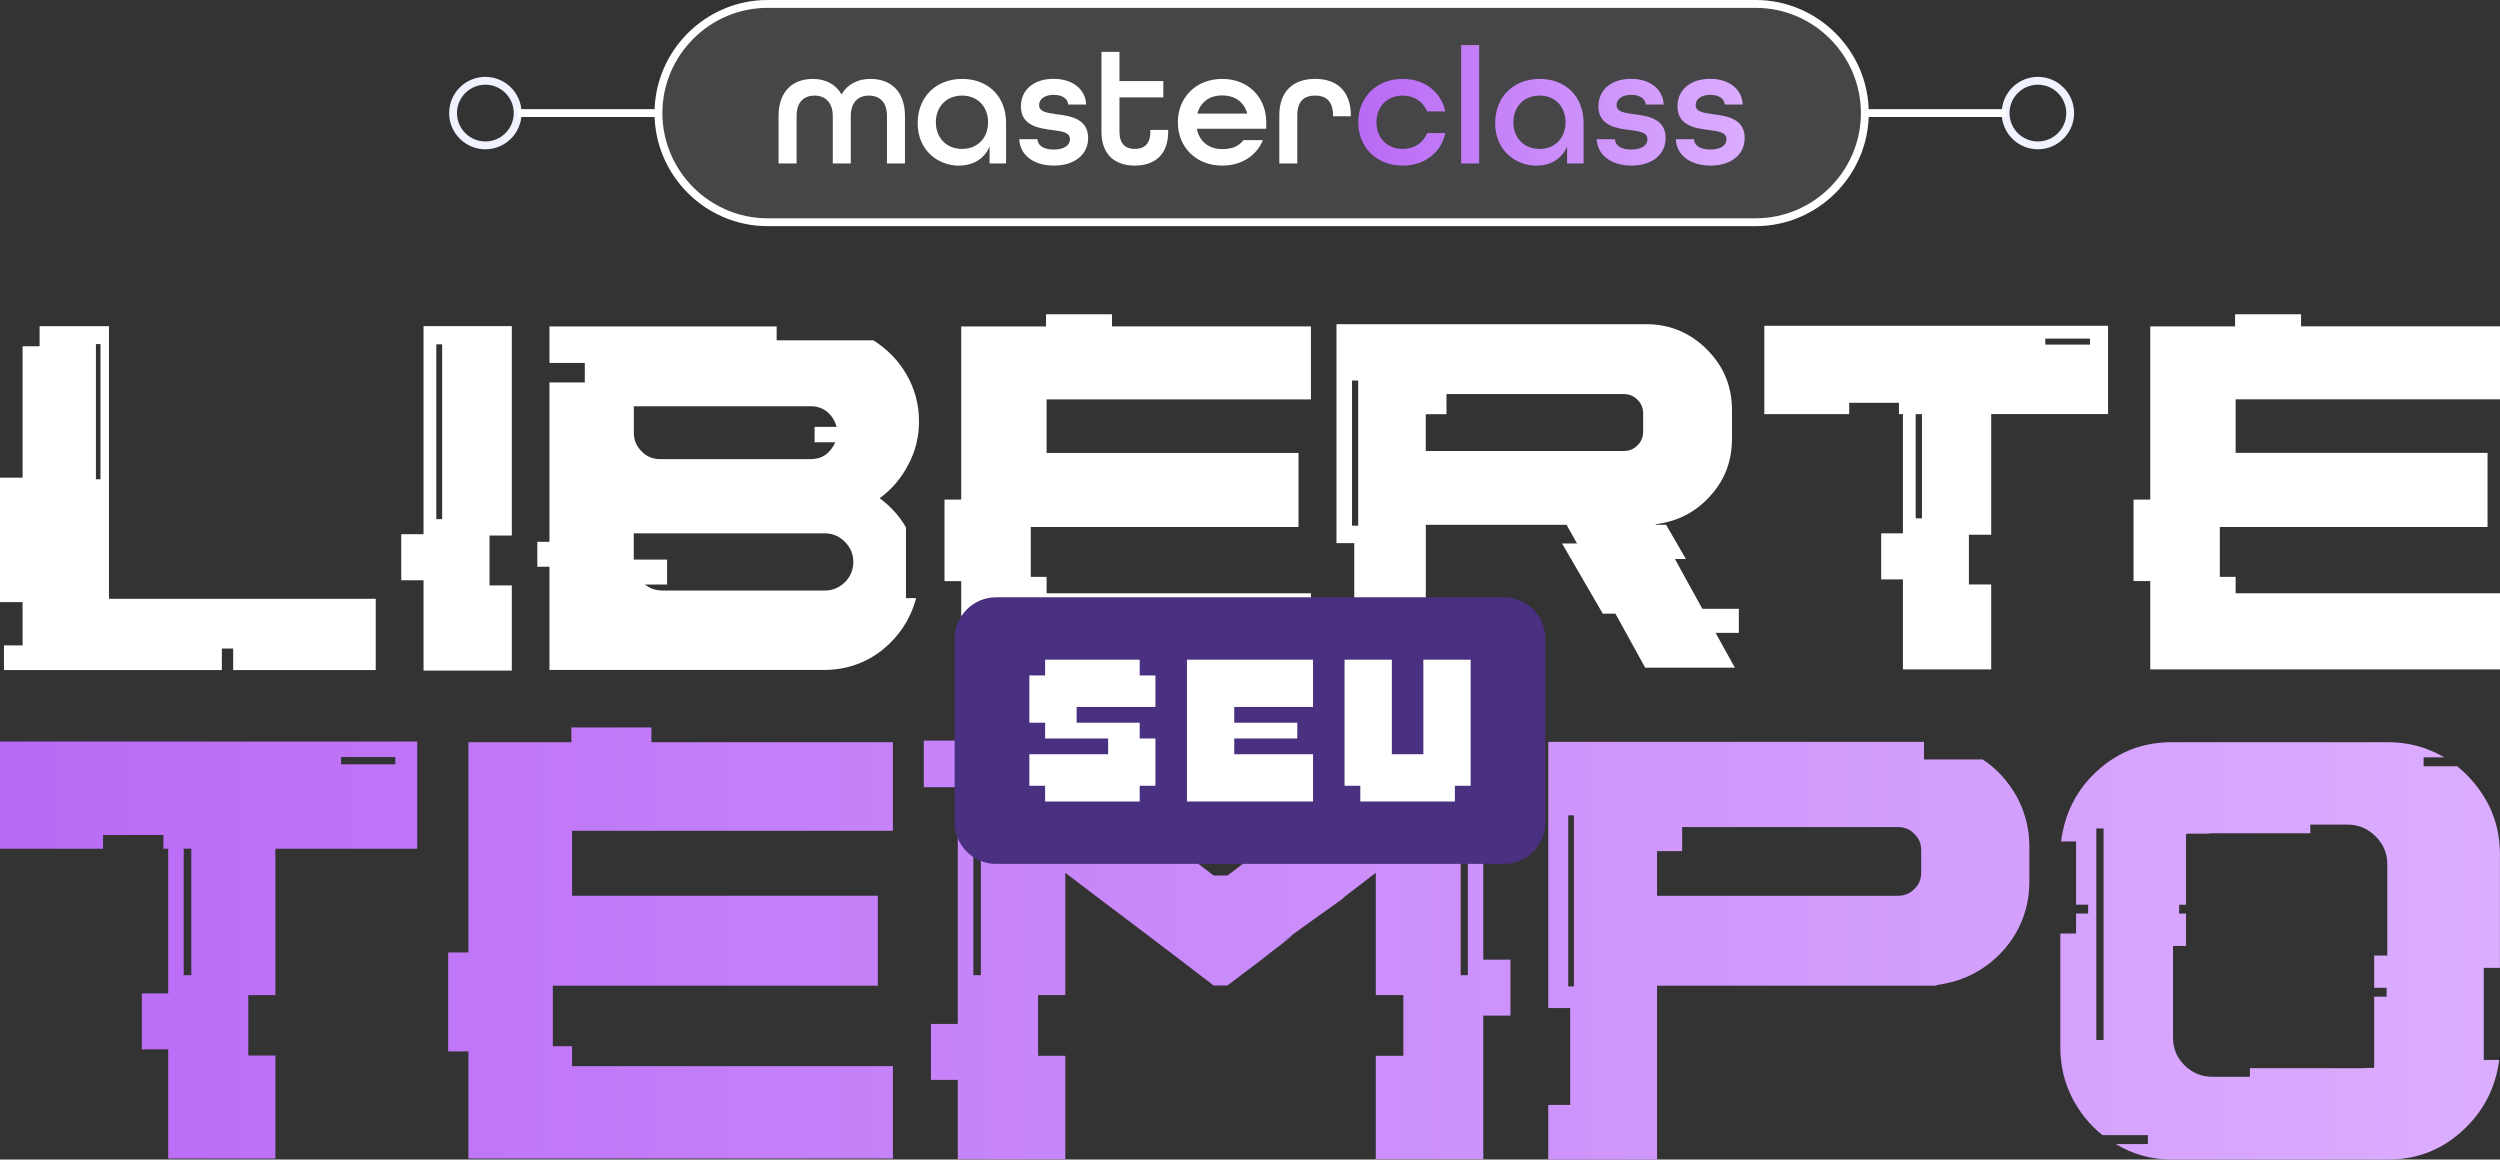 <svg xmlns="http://www.w3.org/2000/svg" xmlns:xlink="http://www.w3.org/1999/xlink" xmlns:xodm="http://www.corel.com/coreldraw/odm/2003" xml:space="preserve" style="shape-rendering:geometricPrecision; text-rendering:geometricPrecision; image-rendering:optimizeQuality; fill-rule:evenodd; clip-rule:evenodd" viewBox="0 -0.01 680.52 315.64"><rect x="0" y="-0.01" width="680.52" height="315.64" fill="#333333" stroke="none"/> <defs>  <style type="text/css">   <![CDATA[    .str0 {stroke:white;stroke-width:2.13;stroke-miterlimit:22.926;stroke-opacity:0.102}    .str2 {stroke:#F0F3FF;stroke-width:2.13;stroke-miterlimit:22.926}    .str3 {stroke:white;stroke-width:2.13;stroke-miterlimit:22.926}    .str1 {stroke:white;stroke-width:2.13;stroke-miterlimit:22.926}    .fil4 {fill:none}    .fil2 {fill:#4A3080}    .fil0 {fill:white;fill-rule:nonzero}    .fil3 {fill:#F0F3FF;fill-opacity:0.102}    .fil5 {fill:url(#id0);fill-rule:nonzero}    .fil1 {fill:url(#id1);fill-rule:nonzero}   ]]>  </style>  <linearGradient id="id0" gradientUnits="userSpaceOnUse" x1="369.73" y1="28.66" x2="474.91" y2="28.66">   <stop offset="0" style="stop-opacity:1; stop-color:#B96AF5"></stop>   <stop offset="1" style="stop-opacity:1; stop-color:#DBADFF"></stop>  </linearGradient>  <linearGradient id="id1" gradientUnits="userSpaceOnUse" xlink:href="#id0" x1="0" y1="256.83" x2="680.52" y2="256.83">  </linearGradient> </defs> <g id="Camada_x0020_1">    <g id="_2108444264256">   <path class="fil0" d="M29.66 88.78l-18.88 0 0 5.47 -4.63 0 0 35.76 -6.15 0 0 33.89 6.15 0 0 11.78 -5.07 0 0 6.7 59.31 0 0 -5.86 3.08 0 0 5.86 38.81 0 0 -19.4 -72.62 0 0 -74.19zm-2.31 41.67l-1.24 0 0 -36.81 1.24 0 0 36.81zm87.94 14.96l-6.07 0 0 12.54 6.07 0 0 24.58 24.03 0 0 -23.19 -6.07 0 0 -13.57 6.07 0 0 -57 -24.03 0 0 56.63zm3.47 -51.69l1.6 0 0 47.59 -1.6 0 0 -47.59zm131.4 20.95c0,-4.63 -1.16,-8.86 -3.39,-12.72 -2.23,-3.84 -5.23,-6.92 -9.02,-9.31l-26.34 0 0 -3.79 -61.84 0 0 9.94 9.62 0 0 5.31 -9.62 0 0 43.38 -3.31 0 0 6.78 3.31 0 0 28.1 74.69 0c6.02,0 11.33,-1.84 15.96,-5.47 4.55,-3.71 7.62,-8.39 9.18,-14.09l-2.79 0 0 -19.27c-1.84,-3.16 -4.23,-5.76 -7.15,-7.91 3.23,-2.39 5.84,-5.39 7.76,-9.1 1.95,-3.63 2.94,-7.55 2.94,-11.86zm-77.64 -4.1l48.14 0c1.68,0 3.23,0.47 4.55,1.55 1.21,1.08 2.08,2.39 2.52,4.07l-5.99 0 0 4.18 5.63 0c-1.39,3.08 -3.63,4.6 -6.7,4.6l-40.99 0c-1.92,0 -3.68,-0.68 -5.07,-2.16 -1.39,-1.37 -2.08,-3.08 -2.08,-5.07l0 -7.18zm51.98 50.16l-44.2 0c-1.79,0 -3.39,-0.55 -4.78,-1.63l6.07 0 0 -6.78 -9.07 0 0 -7.15 51.98 0c2.16,0 3.94,0.76 5.47,2.31 1.55,1.52 2.31,3.39 2.31,5.47 0,2.16 -0.76,4 -2.31,5.55 -1.53,1.45 -3.31,2.24 -5.47,2.24zm78.19 -75.19l-17.96 0 0 3.31 -23.08 0 0 47.14 -4.55 0 0 22.19 4.55 0 0 24.03 95.2 0 0 -20.72 -71.96 0 0 -4.47 -4.31 0 0 -13.57 72.88 0 0 -20.17 -68.57 0 0 -14.57 71.96 0 0 -19.88 -54.16 0 0 -3.31zm153.23 66.62l3 0 -5.39 -9.31 -2.79 0 -0.08 -0.16c6.02,-0.76 10.94,-3.31 14.88,-7.7 4,-4.39 5.92,-9.54 5.92,-15.57l0 -7.78c0,-6.47 -2.24,-11.94 -6.84,-16.54 -4.55,-4.55 -10.1,-6.86 -16.48,-6.86l-84.34 0 0 59.6 4.84 0 0 21.66 -4.84 0 0 12.23 24.32 0 0 -38.88 38.31 0 2.84 5.07 -4.07 0 11.09 19.11 3.44 0 8.1 14.7 24.42 0 -5.26 -9.47 6.34 0 0 -6.55 -9.94 0 -7.47 -13.57zm-86.21 -9.07l-1.68 0 0 -39.52 1.68 0 0 39.52zm77.56 -25.58c0,1.39 -0.45,2.63 -1.53,3.71 -1,1 -2.23,1.53 -3.71,1.53l-53.92 0 0 -10.02 5.63 0 0 -5.47 48.3 0c1.47,0 2.71,0.55 3.71,1.55 1.08,1.08 1.53,2.31 1.53,3.71l0 5zm32.99 -28.82l0 24.03 23.11 0 0 -3.08 13.54 0 0 3.08 1.08 0 0 32.44 -5.92 0 0 12.54 5.92 0 0 24.5 24.03 0 0 -23.11 -6.07 0 0 -13.54 6.07 0 0 -32.84 31.81 0 0 -24.03 -55.84 0 -37.73 0zm76.48 3.47l12.17 0 0 1.63 -12.17 0 0 -1.63zm-35.28 20.56l1.71 0 0 28.37 -1.71 0 0 -28.37zm104.9 -27.19l-17.96 0 0 3.31 -23.08 0 0 47.14 -4.55 0 0 22.19 4.55 0 0 24.03 95.2 0 0 -20.72 -71.96 0 0 -4.47 -4.31 0 0 -13.57 72.88 0 0 -20.17 -68.57 0 0 -14.57 71.96 0 0 -19.88 -54.16 0 0 -3.31z"></path>   <path class="fil1" d="M0 201.85l0 29.17 28.05 0 0 -3.73 16.43 0 0 3.73 1.31 0 0 39.38 -7.18 0 0 15.22 7.18 0 0 29.74 29.17 0 0 -28.05 -7.37 0 0 -16.43 7.37 0 0 -39.86 38.61 0 0 -29.17 -67.78 0 -45.79 0zm92.83 4.21l14.78 0 0 1.98 -14.78 0 0 -1.98zm-42.83 24.95l2.07 0 0 34.43 -2.07 0 0 -34.43zm127.33 -33l-21.8 0 0 4.02 -28.02 0 0 57.22 -5.52 0 0 26.93 5.52 0 0 29.17 115.55 0 0 -25.15 -87.34 0 0 -5.43 -5.23 0 0 -16.47 88.46 0 0 -24.48 -83.23 0 0 -17.68 87.34 0 0 -24.12 -65.74 0 0 -4.02zm222.23 9.54l0 1.12 0 56.77 -1.95 0 0 -56.77 -0.48 0 0 -7.09 -22.63 0 0 6.06 -40.37 30.67 -3.77 0 -22.24 -16.91 -12.45 0 0 -2.62 9 0 -14.68 -11.14 0 -6.06 -38.52 0 0 12.7 9.25 0 0 64.43 -7.31 0 0 15.22 7.31 0 0 21.6 29.26 0 0 -28.15 -7.4 0 0 -16.53 7.4 0 0 -33.28 9.06 6.89c7.12,5.33 14.11,10.66 21.13,15.99 3.45,2.62 6.83,5.23 10.18,7.79l3.77 0c3.73,-2.81 6.8,-5.17 9.16,-6.92 2.33,-1.88 4.18,-3.29 5.43,-4.21 1.31,-1.02 2.14,-1.69 2.52,-2.07 0.45,-0.35 0.54,-0.45 0.45,-0.45 -0.19,0.1 -0.45,0.29 -0.83,0.54 -0.93,0.67 -1.6,1.15 -1.98,1.31 -0.35,0.29 -0.45,0.38 -0.45,0.38 0,0 0.1,-0.1 0.35,-0.29 0.29,-0.19 0.57,-0.35 0.96,-0.64 0.35,-0.29 0.73,-0.58 1.12,-0.77 2.14,-1.56 7.12,-5.14 14.87,-10.66l-0.19 0 8.97 -6.89 0 33.28 7.5 0 0 16.53 -7.5 0 0 28.15 29.26 0 0 -39.09 7.4 0 0 -15.22 -7.4 0 0 -46.94 9.25 0 0 -12.7 -13.47 0 0 5.97zm-132.56 57.89l-2.04 0 0 -57.89 2.04 0 0 57.89zm272.72 -58.72l-15.99 0 0 -4.79 -102.28 0 0 72.47 5.97 0 0 26.36 -5.97 0 0 14.87 29.61 0 0 -47.33 76.11 0 -0.1 -0.16c7.31,-0.96 13.28,-4.02 18.16,-9.35 4.75,-5.33 7.18,-11.62 7.18,-18.89l0 -9.54c0,-4.85 -1.21,-9.45 -3.45,-13.56 -2.33,-4.12 -5.33,-7.47 -9.25,-10.08zm-111.28 61.78l-1.56 0 0 -46.56 1.56 0 0 46.56zm94.52 -31.02c0,1.76 -0.54,3.26 -1.85,4.47 -1.21,1.31 -2.71,1.88 -4.5,1.88l-65.55 0 0 -12.16 6.83 0 0 -6.54 58.72 0c1.79,0 3.29,0.54 4.5,1.88 1.31,1.21 1.85,2.68 1.85,4.47l0 6zm145.93 -28.91l-9.16 0 0 -2.43 5.62 0c-4.66,-2.71 -9.73,-4.12 -15.32,-4.12l-58.81 0c-7.75,0 -14.49,2.52 -20.2,7.69 -5.71,5.14 -8.97,11.58 -9.99,19.34l4.09 0 0 17.2 3.29 0 0 2.42 -3.29 0 0 5.43 -4.28 0 0 31.05c0,4.75 1.02,9.25 3.06,13.37 2.07,4.12 4.88,7.66 8.42,10.47l12.35 0 0 2.43 -8.71 0c4.6,2.81 9.73,4.21 15.25,4.21l21.22 0 37.59 0c7.85,0 14.58,-2.62 20.17,-7.75 5.71,-5.14 9.1,-11.62 10.12,-19.37l-4.21 0 0 -25.05 4.4 0 0 -31.05c0,-4.75 -1.05,-9.25 -3.1,-13.37 -2.14,-4.08 -4.95,-7.56 -8.52,-10.47zm-96.28 74.51l-1.98 0 0 -57.57 1.98 0 0 57.57zm77.23 -22.98l-3.57 0 0 8.78 3.38 0 0 2.42 -3.38 0 0 19.37c-0.16,0 -0.64,0 -1.31,0 -0.64,0 -1.4,0.1 -2.33,0.1 -0.83,0 -1.6,0 -2.33,0 -0.67,0 -1.12,0 -1.21,0l-26.65 0 0 2.33 -10.18 0c-3,0 -5.52,-1.02 -7.69,-3.19 -2.04,-2.04 -3.06,-4.56 -3.06,-7.56l0 -24.86 3.54 0 0 -8.81 -1.88 0 0 -2.42 1.88 0 0 -19.24c0.19,-0.1 0.57,-0.1 1.31,-0.1 0.64,0 1.4,0 2.23,0 0.86,0 1.69,0 2.36,0 0.73,-0.1 1.12,-0.1 1.31,-0.1l26.62 0 0 -2.36 10.21 0c3,0 5.52,1.15 7.56,3.19 2.17,2.14 3.19,4.69 3.19,7.56l0 24.89z"></path>   <path class="fil2" d="M271.12 235.15l138.28 0c6.2,0 11.26,-5.07 11.26,-11.26l0 -50.05c0,-6.2 -5.07,-11.26 -11.26,-11.26l-138.28 0c-6.19,0 -11.26,5.07 -11.26,11.26l0 50.05c0,6.2 5.07,11.26 11.26,11.26z"></path>   <path class="fil0" d="M310.23 183.85l0 -4.29 -25.74 0 0 4.29 -4.29 0 0 12.87 4.29 0 0 4.29 17.16 0 0 4.29 -21.45 0 0 8.58 4.29 0 0 4.29 25.74 0 0 -4.29 4.29 0 0 -12.87 -4.29 0 0 -4.29 -17.16 0 0 -4.29 21.45 0 0 -8.58 -4.29 0zm12.87 -4.29l0 38.61 34.32 0 0 -12.87 -21.45 0 0 -4.29 17.16 0 0 -4.29 -17.16 0 0 -4.29 21.45 0 0 -12.87 -34.32 0zm64.35 0l0 25.74 -8.58 0 0 -25.74 -12.87 0 0 34.32 4.29 0 0 4.29 25.74 0 0 -4.29 4.29 0 0 -34.32 -12.87 0z"></path>   <path class="fil3 str0" d="M208.95 1.06l268.96 0c16.34,0 29.71,13.37 29.71,29.71l0 0c0,16.34 -13.37,29.71 -29.71,29.71l-268.96 0c-16.34,0 -29.71,-13.37 -29.71,-29.71l0 0c0,-16.34 13.37,-29.71 29.71,-29.71z"></path>   <path class="fil4 str1" d="M208.95 1.06l268.96 0c16.34,0 29.71,13.37 29.71,29.71l0 0c0,16.34 -13.37,29.71 -29.71,29.71l-268.96 0c-16.34,0 -29.71,-13.37 -29.71,-29.71l0 0c0,-16.34 13.37,-29.71 29.71,-29.71z"></path>   <g>    <g>     <path class="fil4 str2" d="M132.12 21.98c-4.85,0 -8.79,3.94 -8.79,8.79 0,4.85 3.94,8.79 8.79,8.79 4.85,0 8.79,-3.94 8.79,-8.79 0,-4.85 -3.94,-8.79 -8.79,-8.79z"></path>     <line class="fil4 str3" x1="140.91" y1="30.77" x2="179.6" y2="30.77"></line>    </g>    <g>     <path class="fil4 str2" d="M554.73 21.98c4.85,0 8.79,3.94 8.79,8.79 0,4.85 -3.94,8.79 -8.79,8.79 -4.85,0 -8.79,-3.94 -8.79,-8.79 0,-4.85 3.94,-8.79 8.79,-8.79z"></path>     <line class="fil4 str3" x1="545.94" y1="30.77" x2="507.25" y2="30.77"></line>    </g>   </g>   <g>    <path class="fil0" d="M211.94 44.48l4.9 0 0 -12.89c0,-3.9 2.04,-5.58 4.9,-5.58 2.81,0 4.95,1.77 4.95,5.58l0 12.89 4.9 0 0 -12.89c0,-3.81 2.06,-5.58 4.9,-5.58 2.89,0 4.95,1.68 4.95,5.58l0 12.89 4.9 0 0 -12.89c0,-6.94 -4.04,-10.12 -9.39,-10.12 -3.49,0 -6.27,1.45 -7.86,4.22 -1.59,-2.77 -4.4,-4.22 -7.81,-4.22 -5.31,0 -9.35,3.18 -9.35,10.12l0 12.89zm49.12 0.59c3.72,0 6.9,-1.77 8.31,-5.22l0 4.63 4.49 0 0 -11.03c0,-7.22 -4.9,-11.98 -11.94,-11.98 -7.13,0 -12.12,4.9 -12.12,12.03 0,7.54 5.63,11.58 11.26,11.58l0 0zm0.82 -4.54c-4.27,0 -7.13,-3.04 -7.13,-7.26 0,-4.22 2.86,-7.26 7.13,-7.26 4.27,0 7.08,3.04 7.08,7.26 0,4.22 -2.81,7.26 -7.08,7.26zm24.97 4.54c5.67,0 9.35,-3 9.35,-7.54 0,-5.36 -5.13,-5.99 -8.58,-6.45 -2.54,-0.36 -4.77,-0.59 -4.77,-2.5 0,-1.54 1.41,-2.77 3.99,-2.77 2.41,0 3.81,1.09 3.95,2.63l4.86 0c-0.09,-3.9 -3.45,-6.99 -8.85,-6.99 -5.4,0 -8.9,3 -8.9,7.49 0,5.31 4.95,5.99 8.58,6.45 2.63,0.36 4.77,0.59 4.77,2.5 0,1.54 -1.41,2.81 -4.4,2.81 -2.86,0 -4.36,-1.14 -4.45,-2.81l-4.95 0c0.14,4.13 3.72,7.17 9.4,7.17zm22.06 0c5.4,0 9.08,-3 9.08,-9.17l0 -0.54 -4.86 0 0 0.54c0,3.31 -1.72,4.63 -4.22,4.63 -2.5,0 -4.18,-1.36 -4.18,-4.63l0 -9.4 11.94 0 0 -4.45 -11.94 0 0 -7.94 -4.9 0 0 21.79c0,6.17 3.68,9.17 9.08,9.17zm23.79 0c5.27,0 9.35,-2.72 11.08,-6.94l-5.31 0c-1.23,1.68 -3.13,2.45 -5.77,2.45 -3.5,0 -6.22,-1.95 -6.9,-5.54l18.88 0 0 -1.77c0,-6.81 -4.9,-11.8 -11.98,-11.8 -7.08,0 -12.08,4.99 -12.08,11.8 0,6.81 4.99,11.8 12.08,11.8zm-6.76 -14.16c0.86,-3.22 3.4,-4.95 6.76,-4.95 3.27,0 5.95,1.68 6.81,4.95l-13.57 0zm22.29 13.57l4.9 0 0 -13.12c0,-3.86 1.95,-5.36 4.86,-5.36 2.91,0 4.86,1.5 4.86,5.36l0 0.27 4.86 0 0 -0.18c0,-6.76 -3.9,-9.99 -9.71,-9.99 -5.81,0 -9.76,3.22 -9.76,9.9l0 13.12z"></path>    <path class="fil5" d="M381.81 45.07c6.04,0 10.49,-3.63 11.62,-8.85l-4.95 0c-1.04,2.59 -3.45,4.31 -6.67,4.31 -4.27,0 -7.13,-3.04 -7.13,-7.26 0,-4.22 2.86,-7.26 7.13,-7.26 3.22,0 5.63,1.73 6.67,4.31l4.95 0c-1.13,-5.22 -5.58,-8.85 -11.62,-8.85 -7.08,0 -12.08,4.99 -12.08,11.8 0,6.81 4.99,11.8 12.08,11.8zm15.93 -0.59l4.9 0 0 -32.23 -4.9 0 0 32.23zm20.52 0.59c3.72,0 6.9,-1.77 8.31,-5.22l0 4.63 4.49 0 0 -11.03c0,-7.22 -4.9,-11.98 -11.94,-11.98 -7.13,0 -12.12,4.9 -12.12,12.03 0,7.54 5.63,11.58 11.26,11.58l0 0zm0.82 -4.54c-4.27,0 -7.13,-3.04 -7.13,-7.26 0,-4.22 2.86,-7.26 7.13,-7.26 4.27,0 7.08,3.04 7.08,7.26 0,4.22 -2.81,7.26 -7.08,7.26zm24.97 4.54c5.67,0 9.35,-3 9.35,-7.54 0,-5.36 -5.13,-5.99 -8.58,-6.45 -2.54,-0.36 -4.77,-0.59 -4.77,-2.5 0,-1.54 1.41,-2.77 3.99,-2.77 2.41,0 3.81,1.09 3.95,2.63l4.86 0c-0.09,-3.9 -3.45,-6.99 -8.85,-6.99 -5.4,0 -8.9,3 -8.9,7.49 0,5.31 4.95,5.99 8.58,6.45 2.63,0.36 4.77,0.59 4.77,2.5 0,1.54 -1.41,2.81 -4.4,2.81 -2.86,0 -4.36,-1.14 -4.45,-2.81l-4.95 0c0.14,4.13 3.72,7.17 9.4,7.17zm21.52 0c5.67,0 9.35,-3 9.35,-7.54 0,-5.36 -5.13,-5.99 -8.58,-6.45 -2.54,-0.36 -4.77,-0.59 -4.77,-2.5 0,-1.54 1.41,-2.77 3.99,-2.77 2.41,0 3.81,1.09 3.95,2.63l4.86 0c-0.09,-3.9 -3.45,-6.99 -8.85,-6.99 -5.4,0 -8.9,3 -8.9,7.49 0,5.31 4.95,5.99 8.58,6.45 2.63,0.36 4.77,0.59 4.77,2.5 0,1.54 -1.41,2.81 -4.4,2.81 -2.86,0 -4.36,-1.14 -4.45,-2.81l-4.95 0c0.14,4.13 3.72,7.17 9.4,7.17z"></path>   </g>  </g> </g></svg>